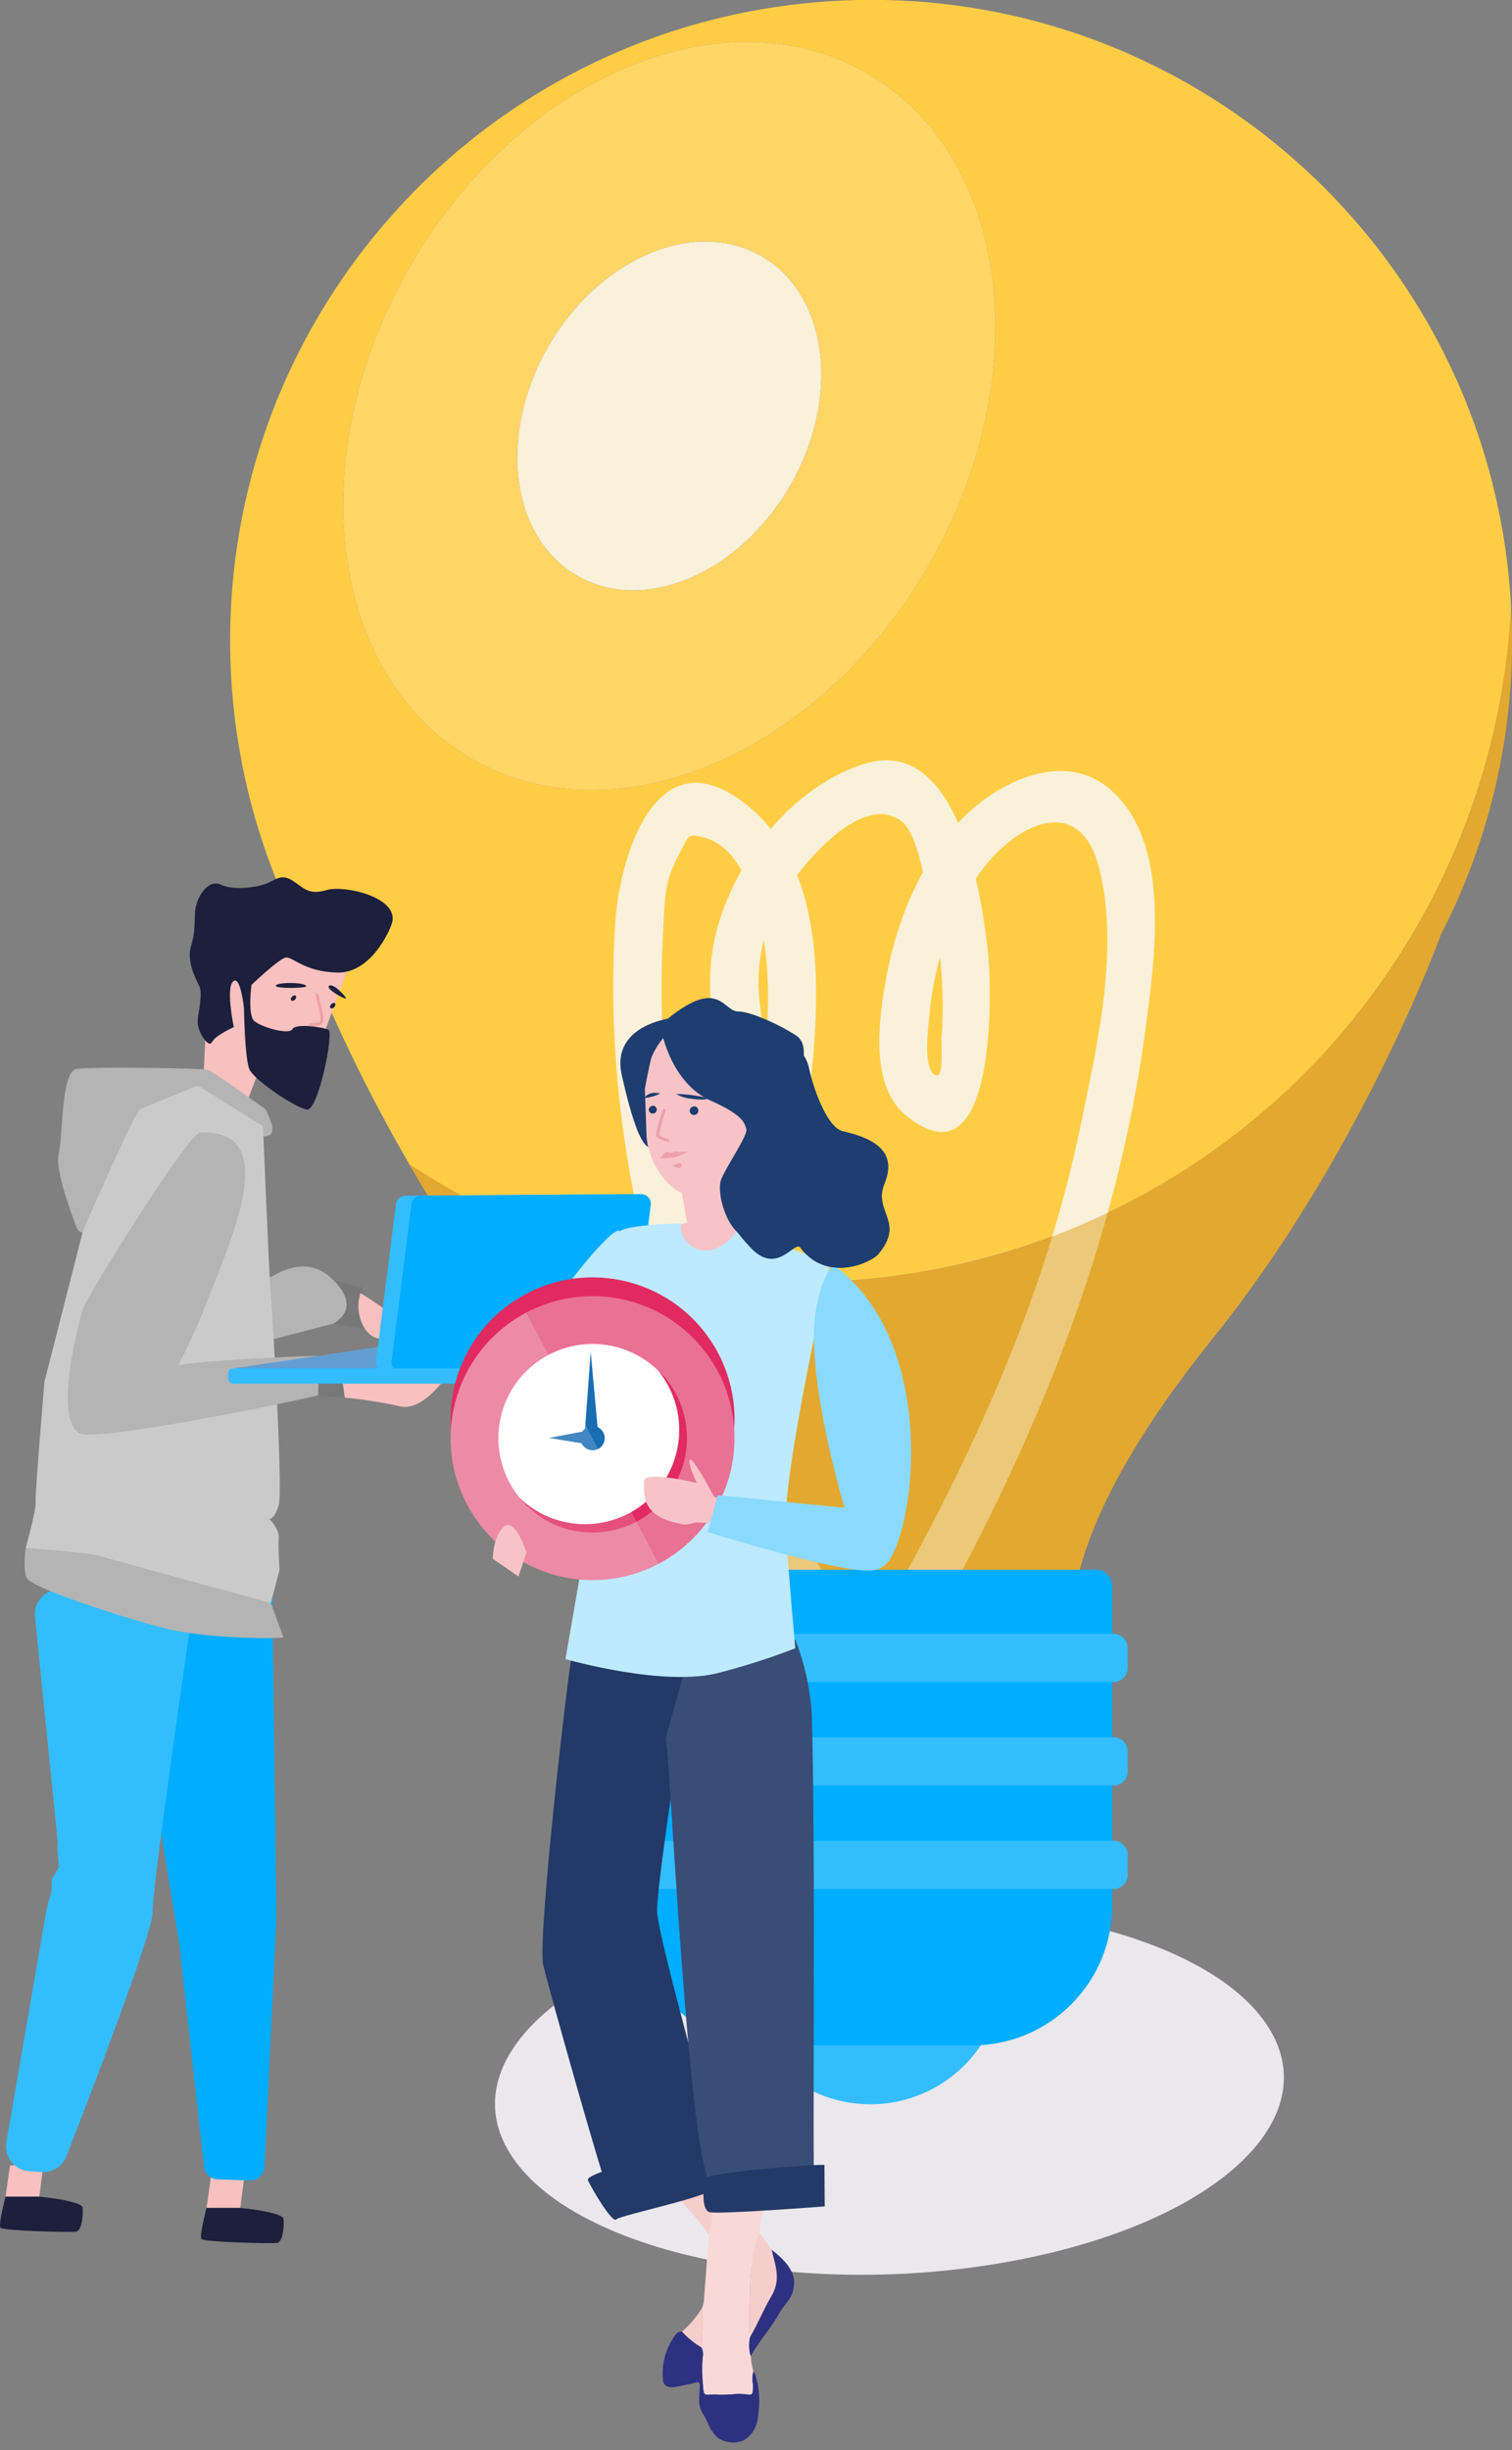 <?xml version="1.0" encoding="utf-8"?>
<!-- Generator: Adobe Illustrator 25.2.0, SVG Export Plug-In . SVG Version: 6.00 Build 0)  -->
<svg version="1.1" id="Ebene_1" xmlns="http://www.w3.org/2000/svg" xmlns:xlink="http://www.w3.org/1999/xlink" x="0px" y="0px"
	 viewBox="0 0 259.236 420" style="enable-background:new 0 0 259.236 420;" xml:space="preserve">
<rect x="0" y="0" width="259.236" height="420" fill="#808080" stroke="none"/>
<style type="text/css">
	.st0{fill:#EAE8EC;}
	.st1{fill:#E3A830;}
	.st2{fill:#FFCD45;}
	.st3{fill:#FFD565;}
	.st4{fill:#F9F1D9;}
	.st5{opacity:0.56;fill:#E3A830;enable-background:new    ;}
	.st6{fill:#33BDFF;}
	.st7{fill:#00ADFF;}
	.st8{fill:#F8C0BE;}
	.st9{fill:#1C203C;}
	.st10{fill:#787878;}
	.st11{fill:#B4B4B4;}
	.st12{fill:#CACACA;}
	.st13{fill:#629ED1;}
	.st14{fill:#ECA0A9;}
	.st15{fill:#1E3D70;}
	.st16{fill:#F8C3C6;}
	.st17{fill:#F9D8D7;}
	.st18{fill:#F6CECC;}
	.st19{fill:#2D3180;}
	.st20{fill:#233967;}
	.st21{fill:#394D76;}
	.st22{fill:#BDEAFF;}
	.st23{fill:#E12A60;}
	.st24{fill:#E97194;}
	.st25{fill:#FFFFFF;}
	.st26{fill:#186DB3;}
	.st27{opacity:0.18;fill:#FFFFFF;enable-background:new    ;}
	.st28{fill:#F8C3C8;}
	.st29{fill:#8AD9FF;}
</style>
<g id="Ebene_2_1_">
	<g id="Ebene_1-2">
		<path class="st0" d="M130.661,329.322c-35.34,6.795-54.214,25.31-42.156,41.355
			c12.058,16.044,50.482,23.542,85.822,16.747
			c35.34-6.796,54.214-25.311,42.156-41.355
			C204.426,330.024,166.002,322.526,130.661,329.322z"/>
		<path class="st1" d="M259.08,104.064c-3.393,67.211-60.63,118.946-127.841,115.552
			c-21.781-1.1-42.868-8.025-61.06-20.053
			c5.97,10.452,12.735,20.428,20.237,29.84
			c25.323,31.4,23.803,46.761,23.803,46.761c0-1.519,69.908,0,69.908,0
			s-1.519-15.361,23.803-46.761s38.997-68.877,38.997-68.877h-0.064
			c8.146-15.636,12.39-33.009,12.372-50.64
			C259.236,107.932,259.184,105.991,259.08,104.064z"/>
		<path class="st2" d="M259.08,104.064C255.873,43.461,204.145-3.068,143.543,0.139
			S36.412,55.074,39.618,115.676c0.828,15.65,4.994,30.942,12.219,44.849h-0.418
			c5.227,13.481,11.499,26.533,18.76,39.037
			c56.136,37.116,131.732,21.698,168.848-34.438
			c12.028-18.192,18.954-39.279,20.053-61.06V104.064z M80.832,130.048
			c-24.546-14.171-29.258-51.962-10.525-84.408
			c18.732-32.446,53.816-47.26,78.362-33.089
			c24.546,14.171,29.258,51.962,10.525,84.408S105.378,144.22,80.832,130.048z"/>
		<path class="st3" d="M159.194,96.959c18.733-32.446,14.02-70.237-10.525-84.408
			C124.123-1.62,89.039,13.194,70.307,45.64
			c-18.733,32.446-14.02,70.237,10.525,84.408
			C105.378,144.22,140.462,129.405,159.194,96.959z M135.461,83.257
			c-8.729,15.119-25.078,22.023-36.516,15.419
			c-11.438-6.604-13.634-24.214-4.905-39.333
			c8.729-15.119,25.078-22.023,36.516-15.419S144.19,68.137,135.461,83.257z"/>
		<path class="st4" d="M130.556,43.924c-11.438-6.604-27.787,0.3-36.516,15.419
			c-8.729,15.119-6.533,32.73,4.905,39.333
			c11.438,6.604,27.787-0.3,36.516-15.419S141.994,50.527,130.556,43.924z"/>
		<path class="st4" d="M147.062,280.468c-16.982-29.647-30.172-61.964-33.019-96.304
			c-0.682-8.136-0.799-16.31-0.352-24.463c0.18-3.219,0.166-6.657,1.162-9.737
			c0.475-1.348,1.066-2.653,1.766-3.9c1.506-2.829,1.141-3.272,4.128-2.49
			c7.771,2.033,10.259,15.429,10.746,22.112c0.544,7.469-0.236,14.968-1.098,22.382
			c1.016-1.334,2.032-2.668,3.047-4.003c-1.947,0.407-3.33-13.017-3.362-14.103
			c-0.324-6.021,1.255-11.991,4.513-17.065
			c3.113-4.845,13.269-17.295,20.016-12.09c2.443,1.885,3.481,8.357,4.273,11.258
			c2.321,8.449,3.182,17.233,2.545,25.973c-0.086,1.111,0.556,7.97-1.446,5.974
			c-1.665-1.66-0.846-7.453-0.684-9.487c0.705-8.851,3.742-18.315,9.1-25.459
			c5.975-7.968,16.686-13.107,20-0.465c3.646,13.909-0.289,30.555-3.114,44.278
			c-6.177,30.012-19.014,57.504-33.975,84.061c-2.626,4.661,4.543,8.85,7.168,4.19
			c18.823-33.412,33.203-67.837,38.106-106.109
			c1.507-11.76,4.168-30.999-6.416-39.854
			c-7.887-6.599-18.956-1.172-25.167,5.141
			c-7.596,7.719-11.778,18.859-13.42,29.392
			c-1.048,6.72-2.138,16.737,3.851,21.582
			c15.619,12.634,14.65-21.994,13.922-28.405
			c-1.131-9.957-5.145-36.848-21.052-31.964c-14.25,4.375-25.693,20.812-26.49,35.244
			c-0.455,8.248,1.165,28.558,13.837,25.912c1.933-0.404,2.843-2.248,3.047-4.003
			c1.924-16.548,3.702-40.236-12.138-51.191
			c-14.593-10.093-20.405,10.789-21.077,21.364
			c-2.853,44.919,12.363,87.926,34.411,126.416
			c2.655,4.635,9.831,0.458,7.168-4.19V280.468z"/>
		<path class="st5" d="M259.08,104.064c-3.393,67.211-60.63,118.946-127.841,115.552
			c-21.781-1.1-42.868-8.025-61.06-20.053
			c5.97,10.452,12.735,20.428,20.237,29.84
			c25.323,31.4,23.803,46.761,23.803,46.761c0-1.519,69.908,0,69.908,0
			s-1.519-15.361,23.803-46.761s38.997-68.877,38.997-68.877h-0.064
			c8.146-15.636,12.39-33.009,12.372-50.64
			C259.236,107.932,259.184,105.991,259.08,104.064z"/>
		<circle class="st6" cx="149.227" cy="337.911" r="22.79"/>
		<path class="st7" d="M110.926,269.073h76.983c1.538,0,2.784,1.247,2.784,2.784l0,0v54.748
			c-0,13.258-10.748,24.006-24.006,24.006h-34.539
			c-13.258,0-24.006-10.748-24.006-24.006v-54.748
			C108.142,270.32,109.388,269.073,110.926,269.073z"/>
		<path class="st6" d="M106.686,280.056h84.238c1.328,0,2.405,1.077,2.405,2.405l0,0v3.461
			c0,1.328-1.077,2.405-2.405,2.405c-0,0-0,0-0,0H106.686
			c-1.328,0-2.405-1.077-2.405-2.405l0,0v-3.461
			C104.281,281.132,105.358,280.056,106.686,280.056z"/>
		<path class="st6" d="M106.686,297.795h84.238c1.328,0,2.405,1.077,2.405,2.405v3.461
			c0,1.328-1.077,2.405-2.405,2.405h-84.238c-1.328,0-2.405-1.077-2.405-2.405
			v-3.461C104.281,298.872,105.358,297.795,106.686,297.795z"/>
		<path class="st6" d="M106.686,315.535h84.238c1.328,0,2.405,1.077,2.405,2.405l0,0v3.461
			c0,1.328-1.077,2.405-2.405,2.405c-0,0-0,0-0,0H106.686
			c-1.328,0-2.405-1.077-2.405-2.405l0,0v-3.46
			c-0-1.328,1.077-2.405,2.405-2.405
			C106.686,315.535,106.686,315.535,106.686,315.535z"/>
		<polygon class="st8" points="36.166,373.136 35.411,378.462 41.198,378.462 41.953,372.589 		"/>
		<path class="st9" d="M41.198,378.462c0,0,7.297,0.683,7.422,1.912
			s-0.126,3.961-1.132,4.097c-1.006,0.137-12.58-0.137-12.958-0.683
			s0.881-5.326,0.881-5.326L41.198,378.462z"/>
		<polygon class="st8" points="1.706,371.206 0.951,376.532 6.738,376.532 7.493,370.659 		"/>
		<path class="st9" d="M6.738,376.532c0,0,7.297,0.683,7.422,1.912s-0.126,3.961-1.132,4.097
			S0.448,382.404,0.071,381.858s0.881-5.326,0.881-5.326H6.738z"/>
		<path class="st7" d="M46.681,273.404l0.717,55.313c0.001,0.049-0,0.098-0.003,0.146
			l-2.048,42.607c-0.063,1.311-1.167,2.329-2.479,2.285l-5.576-0.186
			c-1.193-0.04-2.175-0.949-2.307-2.135l-4.261-38.313l-6.176-37.696
			c-0.068-0.416-0.026-0.842,0.123-1.236l7.893-20.917
			c0.331-0.876,1.14-1.48,2.073-1.547l9.469-0.686
			c1.323-0.096,2.473,0.899,2.569,2.222
			C46.678,273.309,46.68,273.357,46.681,273.404z"/>
		<path class="st10" d="M62.209,220.704c-1.734-0.342-3.445-0.792-5.122-1.348
			c0,0-1.887,7.279,0,7.549s5.527,0.944,5.527,0.944L62.209,220.704z"/>
		<path class="st11" d="M44.82,219.625c1.618-0.27,7.009-5.392,12.267-0.27
			s0,7.549,0,7.549l-15.637,4.044L44.82,219.625z"/>
		<path class="st8" d="M61.804,221.647c2.822,1.75,5.524,3.686,8.088,5.796
			c2.292,2.157,1.752,8.088,0.944,7.279s-2.022-4.988-2.831-5.392
			s-3.37,1.348-5.392-1.483C61.423,226.008,61.126,223.731,61.804,221.647z"/>
		<polygon class="st8" points="60.412,164.025 54.805,179.212 44.407,183.535 41.603,190.779 
			34.827,185.989 35.294,175.941 36.813,164.843 58.426,161.221 		"/>
		<path class="st11" d="M45.304,190.003c0.198,0.144,0.353,0.339,0.448,0.564
			c0.572,1.346,2.456,4.857-1.472,4.12c-3.436-0.644-7.984-5.736-9.692-7.781
			c-0.41-0.49-1.107-0.628-1.673-0.329c-2.447,1.286-8.612,4.552-8.72,4.876
			c-0.104,0.311-5.876,13.157-8.53,19.06c-0.307,0.685-1.111,0.991-1.796,0.684
			c-0.327-0.147-0.583-0.417-0.712-0.751c-1.46-3.791-3.667-10.132-3.115-12.522
			c0.809-3.505,0.404-14.289,3.1-14.693s21.298-0.135,22.377,0.135
			C36.474,183.604,43.681,188.822,45.304,190.003z"/>
		<path class="st12" d="M45.089,193.07c0,0,1.078,25.746,1.213,26.69
			s2.296,35.722,1.487,38.283c-0.809,2.561-1.618,2.292-1.618,2.292
			s1.752,1.752,1.618,3.235s0.135,5.527,0.135,5.527l-1.483,5.661
			c0,0-31.37-0.809-42.019-9.436c0,0,1.822-6.605,1.687-7.818
			S7.615,236.88,7.615,236.88l6.605-25.881c0,0,8.897-20.489,9.84-20.894
			s9.84-4.044,9.84-4.044L45.089,193.07z"/>
		<path class="st11" d="M34.305,194.148c-2.055,0.1-19.546,28.308-20.085,30.195
			s-5.122,18.467-0.674,21.298c2.582,1.643,36.312-5.277,40.979-6.465
			c0,0,1.213-6.611,0.27-6.746s-21.433,0.809-24.264,1.618
			c1.998-3.794,3.754-7.711,5.257-11.727
			C39.967,211.672,48.189,193.474,34.305,194.148z"/>
		<path class="st10" d="M60.995,235.397c0,0-0.27,4.179-1.887,4.179
			s-4.583-0.399-4.583-0.399l0.27-6.746L60.995,235.397z"/>
		<path class="st8" d="M76,236.663c0,0-3.816,5.339-7.456,4.395
			c-3.111-0.692-6.263-1.187-9.436-1.483l-0.539-4.044l2.426-0.135L76,236.663z"/>
		<polygon class="st13" points="65.757,230.75 39.98,234.559 59.526,236.339 67.314,234.782 		"/>
		<path class="st6" d="M66.142,235.186l37.729-0.262c0.924-0.009,1.668-0.763,1.664-1.687
			l3.397-26.863c-0.009-0.924-0.763-1.668-1.687-1.664l-37.729,0.262
			c-0.924,0.009-1.668,0.763-1.664,1.687l-3.397,26.863
			C64.463,234.446,65.217,235.19,66.142,235.186z"/>
		<path class="st7" d="M68.806,235.167l37.729-0.262c0.924-0.009,1.668-0.763,1.664-1.687
			l3.397-26.863c-0.009-0.924-0.763-1.668-1.687-1.664l-37.729,0.262
			c-0.924,0.009-1.668,0.763-1.664,1.687l-3.397,26.863
			C67.128,234.428,67.882,235.171,68.806,235.167z"/>
		<path class="st6" d="M39.959,234.559h67.977c0.461,0,0.836,0.374,0.836,0.836l0,0v0.946
			c0,0.461-0.374,0.835-0.835,0.835l0,0H39.959c-0.461,0-0.835-0.374-0.835-0.835l0,0
			v-0.946c-0-0.461,0.374-0.835,0.835-0.835h0V234.559z"/>
		<path class="st6" d="M4.988,372.174l2.171,0.142c1.842,0.12,3.55-0.967,4.221-2.687
			c3.657-9.378,14.924-38.565,14.795-41.921c-0.125-3.267,4.645-36.587,6.408-48.76
			c0.335-2.314-1.269-4.462-3.584-4.797c-0.076-0.011-0.152-0.02-0.228-0.027
			l-18.183-1.64c-2.33-0.21-4.389,1.508-4.599,3.838
			c-0.024,0.269-0.023,0.539,0.004,0.807l3.881,38.307
			c0.039,0.383,0.025,0.769-0.04,1.148l0.26,3.51l-1.221,2.053l-0.015,1.915
			l-0.88,3.269L1.09,367.227c-0.398,2.305,1.148,4.496,3.453,4.895
			C4.69,372.147,4.839,372.164,4.988,372.174z"/>
		<path class="st9" d="M67.188,158.3c-0.435,1.378-3.622,8.529-9.346,8.412
			s-7.711-2.804-8.879-2.57s-5.841,4.673-5.841,4.673s-0.701,5.14,0.467,6.192
			s5.958,2.453,6.542,1.402s5.257-0.35,6.192,0.117s-1.752,14.019-3.739,13.669
			s-8.996-5.024-9.814-6.893s-0.935-10.398-0.935-10.398s-0.584-5.841-1.869-4.673
			s0.117,7.828,0.117,7.828s-3.154,1.402-3.739,2.57s-2.57-1.869-2.453-3.622
			c0.117-1.752,0.935-4.673,0.234-6.075s-2.103-4.206-1.402-6.659
			s0.584-2.921,0.701-5.725s2.337-5.958,4.44-4.907s6.309,0.467,7.944-0.234
			s2.453-1.636,4.323-0.467s2.687,2.57,5.841,1.636S68.59,153.861,67.188,158.3
			z"/>
		<path class="st11" d="M48.598,280.689c-2.022,0.27-13.349,0.135-19.954-1.483
			S5.231,272.197,4.556,270.444s-0.135-5.122-0.135-5.122s11.67,0.944,12.614,1.348
			s29.406,8.088,29.406,8.088L48.598,280.689z"/>
		<path class="st14" d="M54.564,175.756c-0.454,0.099-0.917,0.145-1.382,0.137
			c-0.131-0.005-0.233-0.116-0.228-0.247c0.005-0.13,0.115-0.232,0.245-0.228
			c0.553,0.008,1.103-0.068,1.633-0.228c0.002-0.001,0.215-0.083,0.071-1.127
			c-0.128-0.776-0.296-1.545-0.502-2.303c-0.13-0.515-0.243-0.959-0.283-1.233
			c-0.018-0.13,0.073-0.25,0.203-0.268c0.129-0.018,0.249,0.071,0.268,0.2
			c0.036,0.249,0.146,0.682,0.273,1.185c0.554,2.183,0.886,3.748,0.118,3.999
			C54.841,175.688,54.701,175.725,54.564,175.756z"/>
		<path class="st9" d="M52.52,169.036c0.183,0.359-5.31,0.496-5.224-0.084
			S52.137,168.288,52.52,169.036z"/>
		<path class="st9" d="M56.376,169.016c-0.483,0.566,2.903,2.407,2.946,2.117
			S56.974,168.315,56.376,169.016z"/>
		<path class="st9" d="M50.768,170.851c0.076,0.43-0.641,0.991-0.874,0.562
			S50.661,170.242,50.768,170.851z"/>
		<path class="st9" d="M57.491,172.146c0.076,0.43-0.641,0.991-0.874,0.562
			S57.384,171.537,57.491,172.146z"/>
		<path class="st15" d="M137.224,213.846c-0.964-1.328-3.901,4.885-8.473,0.083
			s-5.062-7.448-2.476-9.484c0.589-0.464,1.026-2.621,2.094-1.615
			c3.758,3.54,5.12-4.456,1.458-5.193c-4.374-0.88-5.574-0.655-6.046-3.062
			c0,0,1.709-1.998-0.57-5.334s-2.944-4.729-6.009-3.758
			s-4.59,25.443-10.594-1.164c-2.078-9.208,9.809-10.703,13.568-9.783
			s7.142,0.396,9.299,0.951s8.239,3.027,9.213,7.528s3.412,10.359,5.758,10.888
			c6.693,1.511,9.141,4.223,7.177,9.026s3.633,6.506-1.051,12.052
			C149.283,216.506,141.621,219.901,137.224,213.846z"/>
		<path class="st16" d="M116.901,204.451c-2.728-1.061-5.911-5.456-6.062-10.003
			s-0.303-8.487-0.303-8.487l1.061-7.123l5.759-2.728c0,0,7.275,8.033,7.578,8.639
			s10.761,8.487,10.761,8.487l-7.881,16.671l-5.911,8.79
			c0,0-4.85,1.364-5.456,0.758s-2.122-2.728-2.122-2.728l-0.455-6.214
			l3.941-0.909L116.901,204.451z"/>
		<path class="st17" d="M122.435,374.694c2.907,0.643,5.858,1.064,8.829,1.259
			c-0.131,0.938-0.256,1.877-0.392,2.814c-0.324,1.291-0.543,2.607-0.656,3.933
			c-0.601,1.471-1.016,3.011-1.234,4.585c-0.248,2.02-0.367,4.053-0.357,6.087
			c-0.135,2.42-0.147,4.846-0.034,7.268c-0.239,1.073-0.195,2.189,0.128,3.24
			v0c0.068,0.89,0.22,1.771,0.454,2.632
			c-0.202,0.708-0.229,1.454-0.079,2.175c0.004,0.191,0.004,0.342,0.006,0.508
			c-0.001,2.017-0.427,1.013-2.894,1.16c-0.991,0.114-1.988,0.156-2.985,0.125
			c-1.782-0.15-2.347,0.353-2.567-0.501c-0.067-0.359-0.108-0.722-0.125-1.087
			c-0.162-1.591-0.183-3.194-0.063-4.789c0.145-0.578,0.072-1.19-0.205-1.717
			v-0c0.164-2.253,0.202-4.513,0.112-6.771l0-0.001
			c0.131-0.33,0.23-0.672,0.297-1.02c0.223-3.098,0.482-6.193,0.692-9.292
			c0.192-0.741,0.233-1.513,0.122-2.27c0.391-0.921,0.582-1.915,0.56-2.915
			C122.289,378.32,122.42,376.508,122.435,374.694z"/>
		<path class="st17" d="M120.189,313.646c-0.001,0.084-0.006,0.331-0.013,0.689
			c-0.004-0.01-0.006-0.02-0.01-0.03
			C120.173,314.085,120.181,313.865,120.189,313.646z"/>
		<path class="st18" d="M119.441,370.867c-0.145,0.661-0.362,1.303-0.646,1.917
			c-0.401,0.689,1.287,1.361,3.64,1.911c-0.016,1.814-0.146,3.625-0.391,5.422
			c0.022,1-0.169,1.994-0.56,2.915c-0.945-1.403-1.988-2.737-3.122-3.991
			c-1.117-1.227-2.267-2.425-3.394-3.644
			C116.539,373.97,118.033,372.457,119.441,370.867z"/>
		<path class="st18" d="M108.673,342.373c0.089,0.114,0.167,0.217,0.269,0.348
			C108.822,342.632,108.728,342.511,108.673,342.373z"/>
		<path class="st19" d="M120.26,402.386L120.26,402.386
			c0.278,0.528,0.351,1.139,0.205,1.717c-0.12,1.595-0.099,3.198,0.063,4.789
			c0.008,0.365,0.05,0.729,0.125,1.087c0.22,0.854,0.785,0.35,2.567,0.501
			c0.997,0.031,1.994-0.01,2.985-0.125c2.467-0.147,2.893,0.857,2.894-1.16
			c0-0.153-0.002-0.319-0.006-0.508c-0.15-0.721-0.123-1.467,0.079-2.175
			c0.214,0.206,0.355,0.476,0.402,0.77c0.486,1.648,0.679,3.369,0.568,5.083
			c-0.163,2.644-0.355,4.489-2.669,5.97c-1.437,0.57-3.06,0.413-4.362-0.42
			c-1.586-1.453-1.545-2.482-2.667-4.312c-0.373-0.61-0.57-1.312-0.57-2.027
			c-0.012-0.864,0.068-1.718,0.11-2.576c0.031-0.628-0.156-0.747-0.779-0.581
			c-1.171,0.311-2.368,0.531-3.562,0.744c-1.057,0.189-1.885-0.237-1.95-1.041
			c-0.339-2.802,0.418-5.626,2.113-7.882c0.224-0.402,0.67-0.626,1.126-0.566
			C117.909,400.73,119.03,401.642,120.26,402.386z"/>
		<path class="st18" d="M132.239,393.652c-1.345,2.252-2.304,4.724-3.648,6.99
			c-0.112-2.422-0.101-4.847,0.034-7.268c-0.01-2.035,0.109-4.068,0.357-6.087
			c0.218-1.574,0.633-3.114,1.234-4.585c0.693,0.978,1.387,1.957,2.08,2.935
			c0.273,1.145,0.618,2.279,0.803,3.438
			C133.386,390.654,133.079,392.284,132.239,393.652z"/>
		<path class="st19" d="M128.59,400.642c1.344-2.265,2.303-4.738,3.648-6.99
			c0.841-1.368,1.147-2.998,0.861-4.578c-0.185-1.159-0.529-2.293-0.803-3.438
			c2.851,2.236,4.633,4.354,3.536,7.466c-0.477,1.355-1.459,2.035-2.138,3.281
			c-1.372,2.518-3.609,4.979-4.977,7.499v0
			C128.395,402.831,128.351,401.714,128.59,400.642z"/>
		<path class="st18" d="M120.26,402.386v0c-1.231-0.744-2.352-1.656-3.33-2.711
			c1.345-1.173,2.505-2.543,3.442-4.062v0.002
			C120.462,397.873,120.425,400.133,120.26,402.386z"/>
		<path class="st20" d="M98.022,283.828c-0.589,2.545-5.96,48.541-4.867,53.084
			s10.118,36.597,11.114,38.622s19.489-1.466,19.145-4.433
			s-10.576-38.825-10.754-43.403s5.779-42.205,5.779-42.205L98.022,283.828z"/>
		<path class="st20" d="M121.181,367.222c-1.347,0.74-21.129,4.948-20.38,6.523
			s4.185,7.403,4.845,6.689s17.035-4.101,16.753-5.465
			S121.181,367.222,121.181,367.222z"/>
		<path class="st21" d="M114.112,298.041c0.731,1.118,3.96,75.801,8.125,76.786
			s17.891,0.222,17.397-0.676c-0.394-0.717,0.268-56.906-0.461-80.598
			c-0.308-4.282-1.255-8.494-2.811-12.496c0,0-15.681-2.758-16.359-2.502
			S114.112,298.041,114.112,298.041z"/>
		<path class="st20" d="M141.35,371.103c-1.382-0.176-21.5,1.294-20.989,2.65
			s-0.262,5.054,1.358,5.449s19.678-0.994,19.678-0.994L141.35,371.103z"/>
		<path class="st22" d="M142.4,216.116c-1.032,0-16.044-5.197-16.044-5.197
			s-2.584,4.151-6.298,3.326c-2.106-0.438-3.546-2.389-3.343-4.531
			c0,0-9.654,0.198-10.479,1.436s-4.745,14.648-4.951,17.949
			s1.857,18.155,1.032,23.726s-5.364,31.566-5.364,31.566
			s17.124,4.951,26.614,2.269c4.34-1.128,8.611-2.506,12.791-4.126
			c0,0-1.032-11.141-1.65-20.425S142.4,216.116,142.4,216.116z"/>
		<path class="st14" d="M114.524,195.723c0.138,0,0.251-0.112,0.251-0.251
			c0-0.116-0.079-0.217-0.192-0.244c-0.585-0.091-1.138-0.329-1.607-0.69
			c0.283-1.403,0.66-2.786,1.129-4.139c0.043-0.132-0.03-0.273-0.161-0.316
			c-0.132-0.043-0.273,0.03-0.316,0.161c-0,0.001-0.001,0.002-0.001,0.002
			c-0.495,1.42-0.879,2.877-1.147,4.357c0.07,0.567,1.275,0.939,1.986,1.111
			C114.484,195.72,114.504,195.722,114.524,195.723z"/>
		<path class="st15" d="M119.972,187.928c-1.343-0.249-2.705-0.389-4.071-0.419
			c0.823,0.48,1.744,0.766,2.694,0.838c1.497,0.239,2.934,0.12,2.574-0.06
			C120.795,188.097,120.389,187.976,119.972,187.928z"/>
		<path class="st15" d="M113.206,187.449c-0.829,0.404-1.719,0.667-2.634,0.778
			C110.452,188.048,111.351,186.971,113.206,187.449z"/>
		<path class="st14" d="M117.996,197.447c-0.18,0.06-2.395-0.06-2.395-0.06
			s-0.299,0.419-1.018,0.12s-0.838,0.718-1.437,0.958s2.754-0.12,2.754-0.12
			L117.996,197.447z"/>
		<path class="st14" d="M116.679,199.363c-0.498,0.097-0.98,0.258-1.437,0.479
			c0,0,0.958,0.479,1.437,0.299S116.679,199.363,116.679,199.363z"/>
		<path class="st22" d="M116.757,251.381c0,0.619,1.857,6.396,0.206,6.602
			c-1.651,0.206-27.646-4.745-27.646-4.745s5.983-28.884,6.602-30.74
			s11.481-15.22,10.325-10.599c-0.413,1.65-3.723,12.868-3.93,15.757
			s-3.095,18.362-2.269,18.774s16.711,3.301,16.711,3.301L116.757,251.381z"/>
		<path class="st15" d="M118.242,190.292c-0.046,0.411,0.25,0.783,0.661,0.829
			c0.411,0.046,0.783-0.25,0.829-0.661c0.04-0.353-0.174-0.686-0.512-0.797
			C118.777,189.571,118.342,189.851,118.242,190.292z"/>
		<path class="st15" d="M111.239,190.128c-0.042,0.375,0.228,0.714,0.603,0.756
			c0.375,0.042,0.714-0.228,0.756-0.603c0.036-0.322-0.159-0.625-0.467-0.726
			C111.727,189.471,111.331,189.726,111.239,190.128z"/>
		<path class="st15" d="M113.718,177.928c0.606,2.273,2.728,8.336,8.184,10.761
			s5.759,3.789,6.062,4.85c0.303,1.061-3.595,6.628-4.353,8.75
			s0.867,9.134,4.959,10.195c4.092,1.061,13.034,0.455,12.882-1.819
			s-1.516-0.152-0.606-6.214s-3.183-11.973-3.789-15.914s2.425-9.093-0.606-11.064
			s-7.881-4.092-9.851-4.092s-2.728-3.031-6.365-2.122
			c-3.637,0.909-10.306,6.669-10.457,9.7c-0.037,2.238,0.166,4.474,0.606,6.669
			c0,0,0.909-5.153,1.364-6.517C112.248,179.961,112.912,178.889,113.718,177.928z"/>
		<path class="st23" d="M89.248,222.328c11.579-6.822,26.496-2.965,33.318,8.614
			c6.822,11.579,2.965,26.496-8.614,33.318s-26.496,2.965-33.318-8.614
			c-2.201-3.737-3.364-7.993-3.368-12.33
			C77.234,234.685,81.799,226.689,89.248,222.328z"/>
		<path class="st24" d="M125.931,246.498c-0.009-13.44-10.912-24.329-24.353-24.319
			s-24.329,10.912-24.319,24.353c0.009,13.44,10.912,24.329,24.353,24.319
			c6.183-0.004,12.132-2.362,16.64-6.593
			C123.156,259.654,125.936,253.225,125.931,246.498z M117.757,246.505
			c0.01,8.927-7.218,16.171-16.145,16.182s-16.171-7.218-16.182-16.145
			s7.218-16.171,16.145-16.182c0.003-0,0.006-0,0.01-0
			c8.893-0.039,16.133,7.139,16.172,16.032
			C117.757,246.43,117.757,246.467,117.757,246.505z"/>
		<path class="st23" d="M112.049,256.196c5.574-5.907,5.896-15.034,0.753-21.319
			c6.43,6.188,6.626,16.417,0.438,22.846s-16.417,6.626-22.846,0.438
			c-0.462-0.444-0.897-0.916-1.302-1.412c6.428,6.188,16.656,5.993,22.844-0.435
			c0.038-0.039,0.076-0.079,0.113-0.119L112.049,256.196z"/>
		<path class="st25" d="M94.297,232.101c6.132-3.102,13.554-1.988,18.506,2.776
			c5.651,6.907,4.633,17.086-2.274,22.737c-6.334,5.182-15.541,4.811-21.437-0.864
			c-5.651-6.909-4.632-17.09,2.276-22.742c0.904-0.74,1.886-1.379,2.928-1.907
			L94.297,232.101z"/>
		<path class="st26" d="M100.074,245.103c0.782-0.842,2.098-0.891,2.94-0.109
			c0.842,0.782,0.891,2.098,0.109,2.94c-0.782,0.842-2.098,0.891-2.94,0.109
			c-0.419-0.389-0.66-0.934-0.665-1.506
			C99.513,246.006,99.712,245.492,100.074,245.103z"/>
		<polygon class="st26" points="102.627,246.525 100.2,246.366 101.276,231.706 		"/>
		<polygon class="st26" points="101.165,245.145 101.187,247.634 94.135,246.484 		"/>
		<path class="st27" d="M93.659,269.518c-12.702-4.384-19.446-18.235-15.062-30.937
			c2.012-5.831,6.165-10.68,11.617-13.566l3.814,7.23l15.077,28.583l3.814,7.23
			C106.977,271.189,100.004,271.718,93.659,269.518z"/>
		<path class="st28" d="M122.885,256.706l0.093,0.033l-1.207,4.31
			c-0.692-0.083-1.185,0.039-2.077-0.087c-0.55-0.077-1.775,0.447-2.408,0.351
			c-7.735-1.17-6.85-5.594-6.85-7.446s9.023,0.332,9.023,0.332
			s-1.738-3.703-1.13-3.996c0.284-0.136,1.19,1.232,2.077,2.73
			c1.017,1.717,2.008,3.604,2.008,3.604L122.885,256.706z"/>
		<path class="st29" d="M121.338,262.606l1.731-6.316l21.718,2.163
			c-2.573-9.007-5.069-20.244-5.244-28.483c-0.155-7.328,2.13-11.794,3.045-12.818
			c0.126-0.197,0.388-0.254,0.585-0.128c0.018,0.012,0.036,0.025,0.052,0.04
			c17.208,13.059,13.935,43.4,9.242,50.417c-0.715,1.071-1.912,1.719-3.2,1.734
			C143.438,269.556,121.338,262.606,121.338,262.606z"/>
		<path class="st16" d="M88.89,270.232l1.377-4.13c0,0-1.927-6.057-3.854-4.405
			s-1.927,5.506-1.927,5.506L88.89,270.232z"/>
		<path class="st15" d="M126.274,204.445c0.589-0.464,1.026-2.621,2.094-1.615
			c3.126,2.945,4.591-2.09,2.889-4.292c2.859-0.686,5.606-1.776,8.158-3.236
			c1.229-0.717,2.371-1.574,3.403-2.554c0.411,0.542,0.979,0.945,1.627,1.154
			c6.693,1.511,9.141,4.223,7.177,9.026c-1.964,4.803,3.633,6.506-1.051,12.052
			c-1.288,1.525-8.95,4.921-13.347-1.135c-0.964-1.328-3.901,4.885-8.473,0.083
			S123.689,206.481,126.274,204.445z"/>
	</g>
</g>
</svg>
